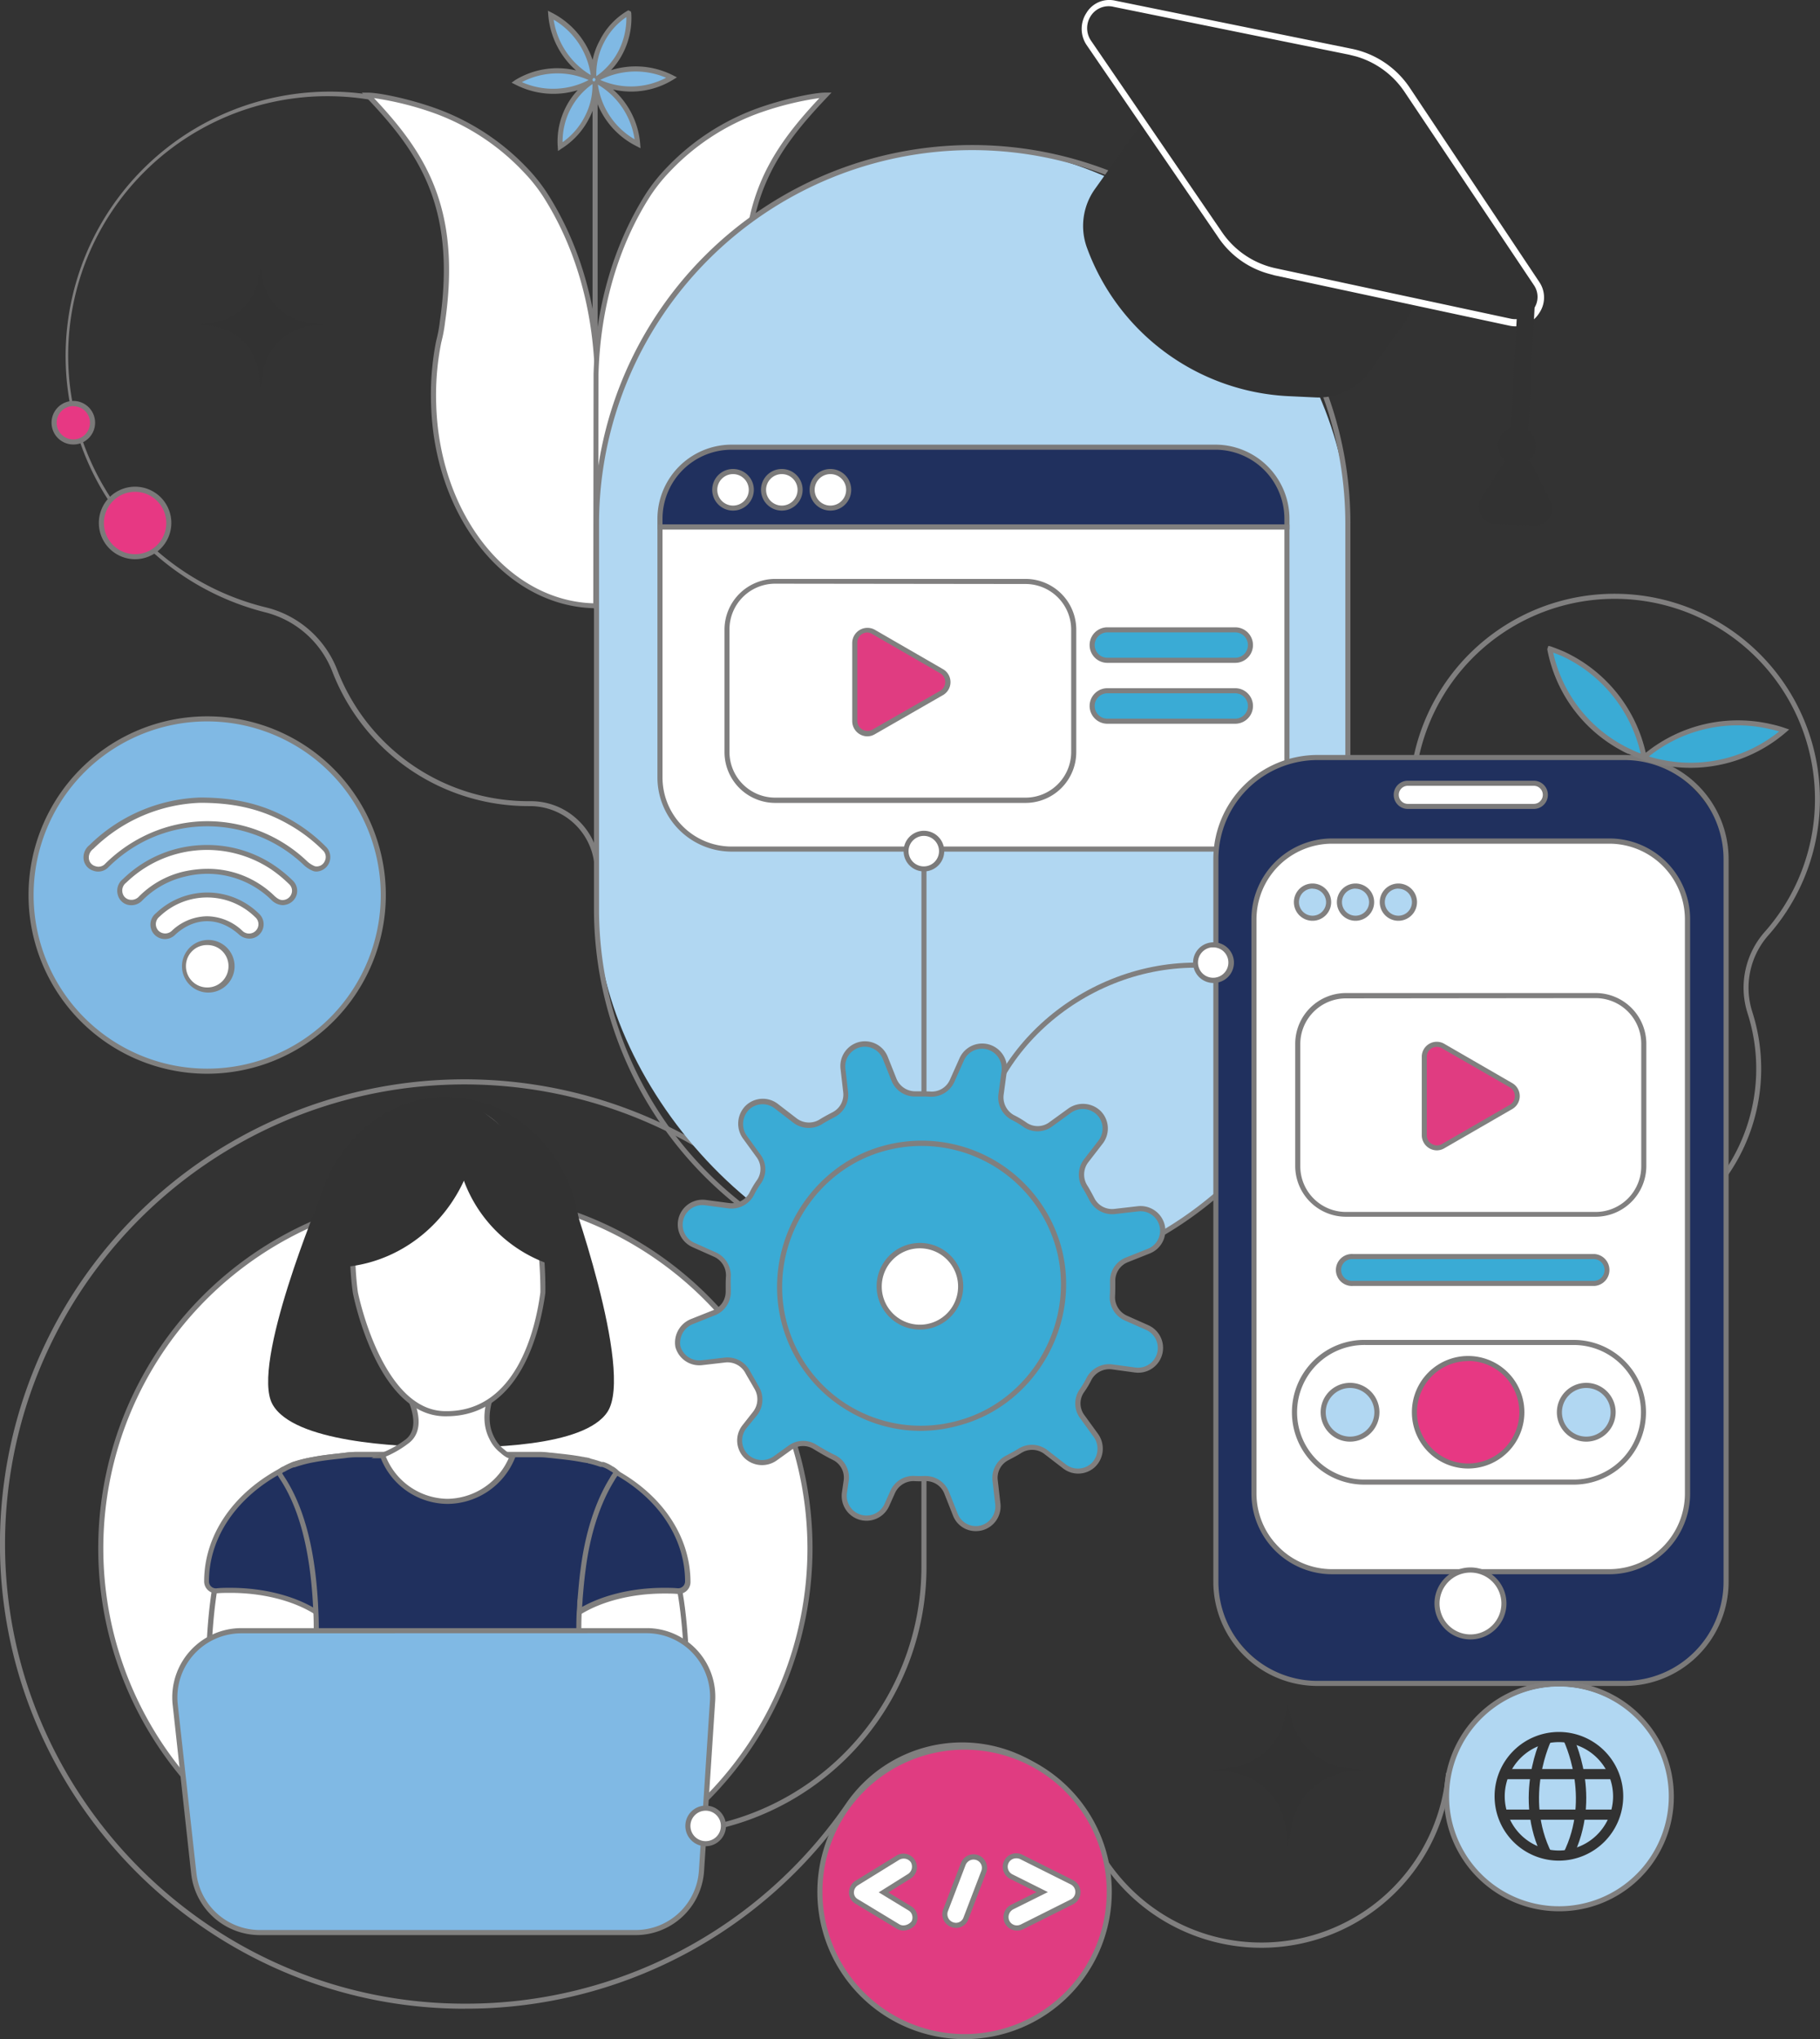 <?xml version="1.0" encoding="UTF-8"?> <svg xmlns="http://www.w3.org/2000/svg" id="Layer_1" data-name="Layer 1" viewBox="0 0 358.5 401.55"><rect x="0" y="0" width="358.5" height="401.55" fill="#333333" stroke="none"/><defs><style>.cls-1{fill:#807f7f;}.cls-2{fill:#fff;}.cls-3{fill:#b1d7f2;}.cls-4{fill:#20305e;}.cls-5{fill:#7b7a7a;}.cls-6{fill:#e03c81;}.cls-7{fill:#80807f;}.cls-8{fill:#3aabd5;}.cls-9{fill:#e73883;}.cls-10{fill:#323232;}.cls-11{fill:#80b9e4;}</style></defs><rect class="cls-1" x="116.72" y="15.7" width="1" height="63.16"></rect><path class="cls-1" d="M91.5,395.56C41.73,395.56.7,355.12,0,305.36a91.5,91.5,0,0,1,155-67.19l-.7.72A90.5,90.5,0,0,0,1,305.34c.68,49.22,41.27,89.22,90.49,89.22h.09A90.69,90.69,0,0,0,166.76,355a27.72,27.72,0,0,1,47,2.41c.36.65.67,1.25.94,1.85a26.14,26.14,0,0,1,1.33,3.54,36.51,36.51,0,0,0,68.8-13.68l1,.08a37.5,37.5,0,0,1-70.72,14,26.94,26.94,0,0,0-1.32-3.5c-.26-.57-.56-1.15-.91-1.77a26.72,26.72,0,0,0-45.34-2.33,91.69,91.69,0,0,1-76,39.95Z"></path><path class="cls-1" d="M310.17,247.24a36.71,36.71,0,0,1-7.88-.86l.21-1a35.76,35.76,0,0,0,41.73-45.85,16.59,16.59,0,0,1,3.36-16,39.45,39.45,0,1,0-68.1-34.45l-1-.21a40.45,40.45,0,1,1,69.83,35.32,15.6,15.6,0,0,0-3.16,15.05,36.77,36.77,0,0,1-35,48Z"></path><path class="cls-1" d="M118.14,171.45h-1a12.75,12.75,0,0,0-12.72-12.71h-.16A41.41,41.41,0,0,1,65.48,132.3a19.21,19.21,0,0,0-13.23-11.72,52.06,52.06,0,1,1,26-100.82l-.26,1a51.06,51.06,0,1,0-25.47,98.88,20.19,20.19,0,0,1,13.93,12.33,40.42,40.42,0,0,0,37.85,25.8h.14a13.42,13.42,0,0,1,9.7,4A13.61,13.61,0,0,1,118.14,171.45Z"></path><rect class="cls-1" x="156" y="141.06" width="1" height="14.75"></rect><path class="cls-1" d="M209.15,359.21a35.54,35.54,0,0,1-1.56-3.43c-.25-.63-.48-1.28-.7-1.93l.91-.4c.36.65.67,1.25.94,1.85a26.14,26.14,0,0,1,1.33,3.54Z"></path><rect class="cls-1" x="270.94" y="210.14" width="18.99" height="1" transform="translate(-29.89 374.08) rotate(-64.69)"></rect><polygon class="cls-1" points="204.69 357.52 204.31 356.6 208.07 355.05 208.49 355.96 208.27 356.06 204.69 357.52"></polygon><path class="cls-2" d="M72.43,18.74c2.24,0,8.31,1.27,13.37,3.11a45.65,45.65,0,0,1,17.6,11.54,33,33,0,0,1,3.94,4.91c6.19,9.65,9.93,22,10.3,35.39v1.85l.06,43.74h0c-17.34,0-31.68-17.52-32.29-39.77a53.74,53.74,0,0,1,1-12.25,27.83,27.83,0,0,0,.74-3.91C90.6,39.8,82.21,29.06,72.43,18.74Z"></path><path class="cls-1" d="M118.2,119.78h-.5c-17.77,0-32.17-17.68-32.79-40.26a54.16,54.16,0,0,1,1-12.36,27.72,27.72,0,0,0,.73-3.87C90,40.21,82.05,29.61,72.07,19.08l-.8-.84h1.16c2.32,0,8.45,1.29,13.54,3.14A46.51,46.51,0,0,1,103.76,33a33.91,33.91,0,0,1,4,5c6.42,10,10,22.34,10.37,35.65v1.86ZM73.67,19.32c9.75,10.43,17.32,21.27,14,44.11a28.67,28.67,0,0,1-.75,4,52.82,52.82,0,0,0-1,12.1c.6,21.82,14.3,39,31.29,39.28l-.06-45.08c-.36-13.11-3.89-25.26-10.22-35.12A32.41,32.41,0,0,0,103,33.73,45.42,45.42,0,0,0,85.63,22.32,61.67,61.67,0,0,0,73.67,19.32Z"></path><path class="cls-2" d="M162.63,18.74c-2.23,0-8.31,1.27-13.36,3.11a45.69,45.69,0,0,0-17.61,11.54,34.33,34.33,0,0,0-3.94,4.91c-6.19,9.65-9.93,22-10.3,35.39v1.85l-.06,43.74h0c17.34,0,31.68-17.52,32.3-39.77a53.74,53.74,0,0,0-1-12.25,27.82,27.82,0,0,1-.73-3.91C144.46,39.8,152.86,29.06,162.63,18.74Z"></path><path class="cls-1" d="M117.36,119.78h-.5l.06-46.09c.37-13.32,4-25.64,10.38-35.66a34.45,34.45,0,0,1,4-5,46.58,46.58,0,0,1,17.79-11.66c5.1-1.85,11.23-3.14,13.54-3.14h1.16l-.79.84c-10,10.53-18,21.13-14.63,44.2a26,26,0,0,0,.73,3.84,54.71,54.71,0,0,1,1.06,12.4C149.53,102.1,135.13,119.78,117.36,119.78Zm44-100.46a61.32,61.32,0,0,0-12,3A45.42,45.42,0,0,0,132,33.73a33.2,33.2,0,0,0-3.89,4.84c-6.32,9.86-9.86,22-10.22,35.13v1.84l-.06,43.23c17-.33,30.7-17.46,31.3-39.27a52.71,52.71,0,0,0-1-12.14,28.72,28.72,0,0,1-.74-3.94C144.07,40.59,151.65,29.75,161.4,19.32Z"></path><rect class="cls-3" x="117.5" y="29.06" width="148" height="224" rx="74"></rect><path class="cls-1" d="M191.5,253.56a74.58,74.58,0,0,1-74.5-74.5v-76a74.5,74.5,0,0,1,149,0v76A74.58,74.58,0,0,1,191.5,253.56Zm0-224a73.59,73.59,0,0,0-73.5,73.5v76a73.5,73.5,0,0,0,147,0v-76A73.59,73.59,0,0,0,191.5,29.56Z"></path><path class="cls-4" d="M253.5,102.16v1.63H130v-1.63a14.1,14.1,0,0,1,14.1-14.1h95.3A14.1,14.1,0,0,1,253.5,102.16Z"></path><path class="cls-5" d="M254,104.29H129.5v-2.13a14.62,14.62,0,0,1,14.6-14.6h95.3a14.62,14.62,0,0,1,14.6,14.6Zm-123.5-1H253v-1.13a13.61,13.61,0,0,0-13.6-13.6H144.1a13.61,13.61,0,0,0-13.6,13.6Z"></path><path class="cls-2" d="M253.5,103.79V153.1a14.1,14.1,0,0,1-14.1,14.1H144.1A14.1,14.1,0,0,1,130,153.1V103.79Z"></path><path class="cls-1" d="M239.4,167.7H144.1a14.62,14.62,0,0,1-14.6-14.6V103.29H254V153.1A14.62,14.62,0,0,1,239.4,167.7ZM130.5,104.29V153.1a13.61,13.61,0,0,0,13.6,13.6h95.3A13.61,13.61,0,0,0,253,153.1V104.29Z"></path><circle class="cls-2" cx="144.39" cy="96.46" r="3.6"></circle><path class="cls-5" d="M144.39,100.55a4.1,4.1,0,1,1,4.1-4.09A4.1,4.1,0,0,1,144.39,100.55Zm0-7.19a3.1,3.1,0,1,0,3.1,3.1A3.1,3.1,0,0,0,144.39,93.36Z"></path><circle class="cls-2" cx="153.98" cy="96.46" r="3.6"></circle><path class="cls-5" d="M154,100.55a4.1,4.1,0,1,1,4.1-4.09A4.1,4.1,0,0,1,154,100.55Zm0-7.19a3.1,3.1,0,1,0,3.1,3.1A3.1,3.1,0,0,0,154,93.36Z"></path><circle class="cls-2" cx="163.57" cy="96.46" r="3.6"></circle><path class="cls-5" d="M163.57,100.55a4.1,4.1,0,1,1,4.1-4.09A4.09,4.09,0,0,1,163.57,100.55Zm0-7.19a3.1,3.1,0,1,0,3.1,3.1A3.09,3.09,0,0,0,163.57,93.36Z"></path><rect class="cls-2" x="143.19" y="114.44" width="68.34" height="43.17" rx="9.52"></rect><path class="cls-1" d="M202,158.11H152.71a10,10,0,0,1-10-10V124a10,10,0,0,1,10-10H202a10,10,0,0,1,10,10v24.13A10,10,0,0,1,202,158.11Zm-49.31-43.17a9,9,0,0,0-9,9v24.13a9,9,0,0,0,9,9H202a9,9,0,0,0,9-9V124a9,9,0,0,0-9-9Z"></path><path class="cls-6" d="M185.5,132.15a2.45,2.45,0,0,1,0,4.25l-6.72,3.88-6.73,3.89a2.46,2.46,0,0,1-3.68-2.13V126.51a2.46,2.46,0,0,1,3.68-2.13l6.73,3.89Z"></path><path class="cls-7" d="M170.82,145a3,3,0,0,1-2.95-3V126.51A3,3,0,0,1,172.3,124l13.45,7.77a2.95,2.95,0,0,1,0,5.11L172.3,144.6A2.91,2.91,0,0,1,170.82,145Zm0-20.45a2,2,0,0,0-1.95,2V142a2,2,0,0,0,2.93,1.7L185.25,136a2,2,0,0,0,0-3.39l-13.45-7.76A1.93,1.93,0,0,0,170.82,124.55Z"></path><rect class="cls-8" x="215.13" y="124.03" width="31.17" height="6" rx="3"></rect><path class="cls-1" d="M243.31,130.53H218.13a3.5,3.5,0,0,1,0-7h25.18a3.5,3.5,0,0,1,0,7Zm-25.18-6a2.5,2.5,0,0,0,0,5h25.18a2.5,2.5,0,0,0,0-5Z"></path><rect class="cls-8" x="215.13" y="136.02" width="31.17" height="6" rx="3"></rect><path class="cls-1" d="M243.31,142.52H218.13a3.5,3.5,0,0,1,0-7h25.18a3.5,3.5,0,0,1,0,7Zm-25.18-6a2.5,2.5,0,0,0,0,5h25.18a2.5,2.5,0,0,0,0-5Z"></path><rect class="cls-4" x="239.46" y="149.17" width="100.5" height="182.33" rx="20"></rect><path class="cls-5" d="M320,332h-60.5A20.53,20.53,0,0,1,239,311.5V169.17a20.52,20.52,0,0,1,20.5-20.5H320a20.52,20.52,0,0,1,20.5,20.5V311.5A20.53,20.53,0,0,1,320,332Zm-60.5-182.33a19.53,19.53,0,0,0-19.5,19.5V311.5a19.53,19.53,0,0,0,19.5,19.5H320a19.53,19.53,0,0,0,19.5-19.5V169.17a19.53,19.53,0,0,0-19.5-19.5Z"></path><rect class="cls-2" x="247" y="165.64" width="85.42" height="143.81" rx="15.39"></rect><path class="cls-5" d="M317,310H262.39a15.91,15.91,0,0,1-15.89-15.89V181a15.91,15.91,0,0,1,15.89-15.89H317A15.91,15.91,0,0,1,332.92,181v113A15.91,15.91,0,0,1,317,310ZM262.39,166.14A14.91,14.91,0,0,0,247.5,181v113A14.91,14.91,0,0,0,262.39,309H317a14.91,14.91,0,0,0,14.89-14.89V181A14.91,14.91,0,0,0,317,166.14Z"></path><circle class="cls-2" cx="289.66" cy="315.76" r="6.58"></circle><path class="cls-5" d="M289.66,322.84a7.09,7.09,0,1,1,7.08-7.08A7.1,7.1,0,0,1,289.66,322.84Zm0-13.17a6.09,6.09,0,1,0,6.08,6.09A6.09,6.09,0,0,0,289.66,309.67Z"></path><rect class="cls-2" x="275.03" y="154.24" width="29.37" height="4.56" rx="2.28"></rect><path class="cls-5" d="M302.12,159.3H277.31a2.78,2.78,0,0,1,0-5.56h24.81a2.78,2.78,0,0,1,0,5.56Zm-24.81-4.56a1.78,1.78,0,0,0,0,3.56h24.81a1.78,1.78,0,0,0,0-3.56Z"></path><rect class="cls-2" x="255.64" y="196.07" width="68.13" height="43.03" rx="9.49"></rect><path class="cls-1" d="M314.29,239.6H265.13a10,10,0,0,1-10-10V205.55a10,10,0,0,1,10-10h49.16a10,10,0,0,1,10,10v24.06A10,10,0,0,1,314.29,239.6Zm-49.16-43a9,9,0,0,0-9,9v24.06a9,9,0,0,0,9,9h49.16a9,9,0,0,0,9-9V205.55a9,9,0,0,0-9-9Z"></path><path class="cls-6" d="M297.64,213.72a2.45,2.45,0,0,1,0,4.24l-6.71,3.87-6.7,3.87a2.45,2.45,0,0,1-3.67-2.12V208.1a2.45,2.45,0,0,1,3.67-2.12l6.7,3.87Z"></path><path class="cls-7" d="M283,226.53a3,3,0,0,1-2.94-2.95V208.1a2.95,2.95,0,0,1,4.42-2.56l13.41,7.75a2.95,2.95,0,0,1,0,5.1l-13.41,7.74A2.91,2.91,0,0,1,283,226.53Zm0-20.38a1.94,1.94,0,0,0-1.95,1.95v15.48a1.92,1.92,0,0,0,1,1.69,1.94,1.94,0,0,0,2,0l13.41-7.74a2,2,0,0,0,0-3.38L284,206.41A1.91,1.91,0,0,0,283,206.15Z"></path><rect class="cls-8" x="263.82" y="247.44" width="52.87" height="5.29" rx="2.64"></rect><path class="cls-1" d="M314.05,253.23H266.47a3.15,3.15,0,1,1,0-6.29h47.58a3.15,3.15,0,0,1,0,6.29Zm-47.58-5.29a2.15,2.15,0,1,0,0,4.29h47.58a2.15,2.15,0,0,0,0-4.29Z"></path><rect class="cls-2" x="255.36" y="264.36" width="68.73" height="27.49" rx="13.75"></rect><path class="cls-1" d="M310.35,292.35H269.11a14.25,14.25,0,1,1,0-28.49h41.24a14.25,14.25,0,0,1,0,28.49Zm-41.24-27.49a13.25,13.25,0,1,0,0,26.49h41.24a13.25,13.25,0,0,0,0-26.49Z"></path><circle class="cls-3" cx="265.94" cy="278.1" r="5.29"></circle><path class="cls-1" d="M265.94,283.89a5.79,5.79,0,1,1,5.78-5.79A5.8,5.8,0,0,1,265.94,283.89Zm0-10.57a4.79,4.79,0,1,0,4.78,4.78A4.79,4.79,0,0,0,265.94,273.32Z"></path><circle class="cls-3" cx="312.46" cy="278.1" r="5.29"></circle><path class="cls-1" d="M312.46,283.89a5.79,5.79,0,1,1,5.79-5.79A5.8,5.8,0,0,1,312.46,283.89Zm0-10.57a4.79,4.79,0,1,0,4.79,4.78A4.79,4.79,0,0,0,312.46,273.32Z"></path><circle class="cls-9" cx="289.2" cy="278.1" r="10.57"></circle><path class="cls-5" d="M289.2,289.18a11.08,11.08,0,1,1,11.07-11.08A11.09,11.09,0,0,1,289.2,289.18Zm0-21.15a10.08,10.08,0,1,0,10.07,10.07A10.09,10.09,0,0,0,289.2,268Z"></path><circle class="cls-3" cx="258.54" cy="177.65" r="3.17"></circle><path class="cls-1" d="M258.54,181.32a3.67,3.67,0,1,1,3.67-3.67A3.67,3.67,0,0,1,258.54,181.32Zm0-6.34a2.67,2.67,0,1,0,2.67,2.67A2.68,2.68,0,0,0,258.54,175Z"></path><circle class="cls-3" cx="266.99" cy="177.65" r="3.17"></circle><path class="cls-1" d="M267,181.32a3.67,3.67,0,1,1,3.68-3.67A3.67,3.67,0,0,1,267,181.32Zm0-6.34a2.67,2.67,0,1,0,2.68,2.67A2.68,2.68,0,0,0,267,175Z"></path><circle class="cls-3" cx="275.45" cy="177.65" r="3.17"></circle><path class="cls-1" d="M275.45,181.32a3.67,3.67,0,1,1,3.67-3.67A3.67,3.67,0,0,1,275.45,181.32Zm0-6.34a2.67,2.67,0,1,0,2.67,2.67A2.68,2.68,0,0,0,275.45,175Z"></path><path class="cls-10" d="M259.07,78.26A12.52,12.52,0,0,0,269.91,73l7.1-10a10.27,10.27,0,0,0-2.89-14.21l-37-24.6a10.26,10.26,0,0,0-14.2,2.89l-7.24,10.14a12.51,12.51,0,0,0-1.56,11.6h0A44.56,44.56,0,0,0,253.55,78Z"></path><path class="cls-10" d="M302.58,55.86l-25.45-38a17.65,17.65,0,0,0-11.37-7.63L219.4.83a5,5,0,0,0-5.15,7.65L240,46.17a18.39,18.39,0,0,0,11,7.41l46.23,9.9A5,5,0,0,0,302.58,55.86Z"></path><path class="cls-2" d="M239.81,46.5,214,8.81A5.71,5.71,0,0,1,214,2.55,5.24,5.24,0,0,1,219.72.14l46.36,9.43a18.1,18.1,0,0,1,11.7,7.84L303.2,55.52a5.43,5.43,0,0,1-.07,6.22,5.51,5.51,0,0,1-5.87,2.38L251,54.21l-1.08-.3A17.63,17.63,0,0,1,239.81,46.5Zm25.93-35.73L219.38,1.35a4.17,4.17,0,0,0-4.55,1.84A4.37,4.37,0,0,0,214.9,8l25.79,37.69a17.17,17.17,0,0,0,10.6,7.14l46.22,9.91a4.28,4.28,0,0,0,4.55-1.84,4.1,4.1,0,0,0,.05-4.8l-25.44-38a17.27,17.27,0,0,0-9.6-7Z"></path><path class="cls-10" d="M298.8,95h0a1.73,1.73,0,0,0,1.76-1.63l1.77-33.76a1.73,1.73,0,0,0-1.63-1.76h0a1.74,1.74,0,0,0-1.77,1.63l-1.77,33.75A1.56,1.56,0,0,0,298.8,95Z"></path><circle class="cls-10" cx="298.81" cy="87.74" r="3.75"></circle><path class="cls-10" d="M301.94,91.7a3.42,3.42,0,0,0-5.9-.25l-2.1,3.28L291.83,98a3.43,3.43,0,0,0,2.69,5.24l3.8.16,3.79.15a3.4,3.4,0,0,0,3.24-4.87l-1.69-3.44Z"></path><circle class="cls-2" cx="89.71" cy="304.91" r="69.84"></circle><path class="cls-5" d="M89.71,375.25a70.35,70.35,0,1,1,70.34-70.34A70.41,70.41,0,0,1,89.71,375.25Zm0-139.69a69.35,69.35,0,1,0,69.34,69.35A69.42,69.42,0,0,0,89.71,235.56Z"></path><path class="cls-10" d="M63.1,235.79s-13.81,32.94-9.42,40.76c4.2,7.48,24.69,8.3,33.26,8.46,8.37.15,28.17,0,32.73-7,5.3-8.15-7.75-44.27-7.75-44.27"></path><path class="cls-2" d="M75.38,286.68c0-.08,0-.08-.09-.08h0A.08.08,0,0,0,75.38,286.68Z"></path><path class="cls-5" d="M75.88,287.18h-.5a.58.58,0,0,1-.59-.58v-.5h.5a.54.54,0,0,1,.59.58Zm-.51-.5h0Zm-.49,0h0Zm.5-.08h.41a.42.42,0,0,0-.41-.42Z"></path><path class="cls-5" d="M117.74,366.88l-9.09-50.05.1-.16c3.27-5.6,11.61-18.43,18.31-16.83,9.09,2.14,9.05,29.38,8.62,41v.26c1.81,6.5-1.7,10-5.1,13.4Zm-8-49.87,8.69,47.86,11.48-11.09c3.35-3.35,6.51-6.51,4.81-12.5l0-.07,0-.42c.68-18.27-1-38.37-7.85-40h0C120.69,299.35,112.29,312.63,109.7,317Z"></path><path class="cls-4" d="M107.06,306.38a1.77,1.77,0,0,1,.34.67l3.52,11.23.25.76c.17.08.25.08.42.17a12.36,12.36,0,0,1,2.34-1.76c4.11-2.6,10.15-4.28,16.85-4.28.93,0,1.76,0,2.69.08a1.84,1.84,0,0,0,2-1.84h0c0-9.22-6-17.35-15.09-22.05h0c-.59-.33-1.26-.58-1.85-.92a.28.28,0,0,1-.16-.08,24.74,24.74,0,0,0-3.77-.92c-2.6-.51-5.12-.67-6.29-.84a16.62,16.62,0,0,0-2.18-.17H99.35c-.08,0-.25.08-.34.08l7.13,4.11a1.89,1.89,0,0,1,.59,2.77A10.58,10.58,0,0,0,107.06,306.38Z"></path><path class="cls-1" d="M111.69,319.81l-.33-.16a.48.48,0,0,0-.14,0l-.28-.11-.18-.1-.32-.95-3.52-11.24a1.6,1.6,0,0,0-.21-.47l0,0a11,11,0,0,1-.34-13.6,1.42,1.42,0,0,0,.24-1.11,1.39,1.39,0,0,0-.68-.93l-8.74-5H99a1,1,0,0,1,.34-.08h6.79a18,18,0,0,1,2.24.17l1.4.16c1.3.14,3.09.33,4.92.69a24.93,24.93,0,0,1,3.85.94l.24.12c.28.16.59.3.89.44s.65.31,1,.48c9.6,5,15.34,13.38,15.34,22.48a2.35,2.35,0,0,1-2.55,2.34c-.91-.08-1.71-.08-2.65-.08-6.32,0-12.36,1.53-16.58,4.2a11.42,11.42,0,0,0-2.26,1.69Zm-4.25-13.76a2.17,2.17,0,0,1,.43.84l3.67,11.67a12.61,12.61,0,0,1,2.14-1.54c4.36-2.76,10.6-4.35,17.1-4.35.92,0,1.79,0,2.73.09a1.36,1.36,0,0,0,1-.36,1.33,1.33,0,0,0,.43-1c0-8.72-5.54-16.79-14.82-21.6-.3-.17-.6-.31-.9-.45s-.6-.28-.89-.44a.67.67,0,0,1-.24-.12,25,25,0,0,0-3.62-.87c-1.79-.35-3.55-.54-4.84-.67-.57-.06-1.06-.11-1.42-.17a18,18,0,0,0-2.11-.16h-5.4l5.65,3.26a2.38,2.38,0,0,1,1.16,1.58,2.42,2.42,0,0,1-.42,1.91A10.05,10.05,0,0,0,107.44,306.05Z"></path><path class="cls-5" d="M58.59,365.56,45.76,353.18c-3.4-3.4-6.91-6.91-5.1-13.41v-.26c-.43-11.61-.47-38.85,8.62-41,6.29-1.51,14.17,9.9,18.31,16.82l.1.17,0,.18Zm-8.17-66.18a3.93,3.93,0,0,0-.92.11h0c-6.82,1.61-8.52,21.71-7.84,40l0,.42,0,.07c-1.7,6,1.46,9.15,4.81,12.51l11.48,11.08,8.68-47.85C60.34,305.22,54.52,299.38,50.42,299.38Z"></path><path class="cls-4" d="M69.09,306.38a1.77,1.77,0,0,0-.34.67l-3.52,11.23L65,319c-.17.08-.25.08-.42.17a12.36,12.36,0,0,0-2.34-1.76c-4.11-2.6-10.15-4.28-16.85-4.28-.92,0-1.76,0-2.69.08a1.85,1.85,0,0,1-2-1.84h0c0-9.22,6-17.35,15.09-22.05h0c.59-.33,1.26-.58,1.85-.92a.28.28,0,0,0,.16-.08,24.59,24.59,0,0,1,3.78-.92c2.59-.51,5.11-.67,6.28-.84a16.62,16.62,0,0,1,2.18-.17H76.8c.08,0,.25.08.34.08L70,290.62a1.89,1.89,0,0,0-.59,2.77A10.47,10.47,0,0,1,69.09,306.38Z"></path><path class="cls-1" d="M64.46,319.81l-.25-.25A11.63,11.63,0,0,0,62,317.87c-4.23-2.67-10.27-4.2-16.59-4.2-.93,0-1.74,0-2.64.08a2.35,2.35,0,0,1-2.56-2.34c0-9.1,5.74-17.5,15.36-22.49.29-.16.62-.32.94-.47s.61-.28.89-.44l.24-.12a24.93,24.93,0,0,1,3.85-.94c1.83-.36,3.62-.55,4.92-.69l1.39-.16a18.31,18.31,0,0,1,2.25-.17H76.8a1.14,1.14,0,0,1,.33.07H79l-1.61.95-7.13,4.11a1.35,1.35,0,0,0-.68.92,1.39,1.39,0,0,0,.25,1.11,10.93,10.93,0,0,1-.36,13.61l0,0a1.56,1.56,0,0,0-.21.48l-3.84,12.18-.18.1-.28.11a.48.48,0,0,0-.14,0Zm-19.09-7.14c6.5,0,12.74,1.59,17.11,4.35a13.52,13.52,0,0,1,2.13,1.54l.15-.43,3.52-11.23a2,2,0,0,1,.44-.85A10,10,0,0,0,69,293.69a2.41,2.41,0,0,1-.43-1.92,2.38,2.38,0,0,1,1.16-1.58l5.63-3.25H70a18.38,18.38,0,0,0-2.12.16c-.35.06-.84.11-1.41.17-1.29.13-3.05.32-4.84.67a25,25,0,0,0-3.62.87.67.67,0,0,1-.24.12c-.28.16-.59.3-.88.44s-.61.28-.89.44c-9.3,4.82-14.84,12.89-14.84,21.61a1.36,1.36,0,0,0,1.48,1.35C43.58,312.67,44.45,312.67,45.37,312.67Z"></path><path class="cls-4" d="M115.36,338.32a42,42,0,0,0,5.28,13.41A14.17,14.17,0,0,1,117,360,13.66,13.66,0,0,1,107,364.55H69.17a13.92,13.92,0,0,1-13.66-12.82c5.11-8,6.79-17.94,6.79-29.76,0-1.51,0-3.1-.08-4.61-.42-9.89-2.1-19.19-6.37-26-.34-.51-.59-.93-.93-1.43a3.44,3.44,0,0,1,.84-.67h.09a10.39,10.39,0,0,1,1.92-.92h.09a25.47,25.47,0,0,1,3.85-1c2.6-.5,5.12-.67,6.29-.84a18.44,18.44,0,0,1,2.18-.16h36.13a20.16,20.16,0,0,1,2.18.16c1.17.17,3.68.34,6.28.84.34.09.67.09.92.17a1.14,1.14,0,0,1,.51.17c.75.17,1.51.42,2.26.67h.25a6.41,6.41,0,0,1,1.85.92h.08a6.85,6.85,0,0,1,.84.67,11.9,11.9,0,0,0-.92,1.43c-3,4.86-4.87,11.06-5.7,17.77-.25,1.84-.42,3.77-.59,5.78-.08.84-.08,1.68-.17,2.52-.08,1.5-.08,3-.08,4.61A67.54,67.54,0,0,0,115.36,338.32Z"></path><path class="cls-1" d="M107,365.05H69.17A14.41,14.41,0,0,1,55,351.77v-.17l.09-.14C59.67,344.33,61.8,335,61.8,322c0-1.52,0-3.09-.08-4.58-.48-11.36-2.54-19.78-6.3-25.75l-.46-.71-.45-.7-.23-.34.29-.29a3.88,3.88,0,0,1,1-.77l.17-.05a10.64,10.64,0,0,1,1.91-.9l.15,0a25.64,25.64,0,0,1,3.85-1c1.83-.35,3.61-.54,4.92-.68l1.39-.16a18.16,18.16,0,0,1,2.25-.17h36.13a16.87,16.87,0,0,1,2,.15l.19,0,1.41.16c1.3.14,3.09.33,4.92.68.16,0,.3.06.43.08a3.2,3.2,0,0,1,.48.08,1.78,1.78,0,0,1,.59.19,21.79,21.79,0,0,1,2.17.65l.35,0a7.37,7.37,0,0,1,1.85.9l.2.09.19.14a4.9,4.9,0,0,1,.7.58l.29.29-.23.34-.29.43a8.2,8.2,0,0,0-.6.94c-2.83,4.57-4.78,10.65-5.65,17.61-.25,1.82-.41,3.69-.58,5.76,0,.42-.06.83-.08,1.24s0,.86-.09,1.29c-.08,1.47-.08,3-.08,4.56a67.57,67.57,0,0,0,1.33,16.15h0a41.33,41.33,0,0,0,5.21,13.25l.09.14v.17a14.61,14.61,0,0,1-3.73,8.59A14.17,14.17,0,0,1,107,365.05ZM56,351.86a13.41,13.41,0,0,0,13.15,12.19H107a13.18,13.18,0,0,0,9.69-4.36,13.6,13.6,0,0,0,3.46-7.84,42.53,42.53,0,0,1-5.26-13.43h0A68.45,68.45,0,0,1,113.52,322c0-1.59,0-3.1.08-4.62.05-.44.07-.85.09-1.26s0-.85.08-1.28c.18-2.08.34-4,.59-5.8.89-7.1,2.88-13.32,5.77-18a7.24,7.24,0,0,1,.65-1l0,0-.27-.21-.3-.16a5.71,5.71,0,0,0-1.62-.81l-.32,0a21.48,21.48,0,0,0-2.21-.65l-.12,0a.9.9,0,0,0-.28-.12l-.15,0a2,2,0,0,0-.37-.07l-.52-.09c-1.76-.34-3.52-.53-4.81-.67l-1.42-.16-.18,0a16,16,0,0,0-1.93-.14H70.18a18.21,18.21,0,0,0-2.12.16c-.35.05-.84.1-1.41.16-1.29.14-3.05.33-4.84.67a24.81,24.81,0,0,0-3.78,1l-.17,0a9.61,9.61,0,0,0-1.77.85l-.2.07a2.43,2.43,0,0,0-.32.24l.23.37c.15.23.29.46.46.71,3.86,6.12,6,14.7,6.46,26.24.08,1.52.08,3.1.08,4.63C62.8,335.07,60.65,344.57,56,351.86Z"></path><path class="cls-11" d="M47.55,321.13h79.8a13,13,0,0,1,13,13.92l-2.18,33.36a13,13,0,0,1-13,12.15h-74a13.12,13.12,0,0,1-13-11.65l-3.69-33.36A13.13,13.13,0,0,1,47.55,321.13Z"></path><path class="cls-7" d="M125.17,381.06h-74A13.6,13.6,0,0,1,37.66,369L34,335.61a13.63,13.63,0,0,1,13.58-15h79.8a13.52,13.52,0,0,1,13.49,14.45l-2.18,33.36A13.5,13.5,0,0,1,125.17,381.06ZM47.55,321.63A12.62,12.62,0,0,0,35,335.5l3.69,33.36a12.58,12.58,0,0,0,12.49,11.2h74a12.5,12.5,0,0,0,12.49-11.68L139.84,335a12.52,12.52,0,0,0-12.49-13.39Z"></path><path class="cls-2" d="M100.86,286.85a13.58,13.58,0,0,1-25.48-.17.08.08,0,0,0-.09-.08l.51-.25c.58-.25.75-.34,1.25-.59a19.41,19.41,0,0,0,3.27-2.1c3.44-2.85.25-8.71,0-9.3H96.83c-.33.92-1.92,5,0,8.8a7.24,7.24,0,0,0,2.1,2.6,5.8,5.8,0,0,0,1.17.84Z"></path><path class="cls-5" d="M88.12,296.15a14.26,14.26,0,0,1-13.11-9H73.17l2.4-1.2c.6-.26.76-.34,1.24-.58a19.22,19.22,0,0,0,3.2-2c1.88-1.57,1.87-4.5,0-8.5l-.11-.22-.3-.7h18l-.25.67c-1.2,3.3-1.2,6.1,0,8.4a6.75,6.75,0,0,0,2,2.44,5.27,5.27,0,0,0,1.07.77l1.22.41-.21.49A14.44,14.44,0,0,1,88.12,296.15ZM76,286.82a13.28,13.28,0,0,0,12.15,8.33,13.42,13.42,0,0,0,12.06-8l-.33-.12a6,6,0,0,1-1.27-.92,7.41,7.41,0,0,1-2.2-2.74c-1.23-2.4-1.31-5.27-.25-8.51h-15c2.37,5.28,1.07,7.91-.47,9.19a20.36,20.36,0,0,1-3.35,2.15c-.53.27-.7.35-1.3.61Z"></path><path class="cls-10" d="M114.4,245.07a29.44,29.44,0,0,1-1.11,8.15c-3.24,12-13.33,20.72-25.17,20.72C74.8,273.94,63.79,263,62,248.87a26.79,26.79,0,0,1-.28-3.89c0-16,11.75-29,26.28-29,.92,0,1.85.09,2.77.18a4.07,4.07,0,0,1,1,.19C104.68,218.43,114.4,230.55,114.4,245.07Z"></path><path class="cls-2" d="M70,254.58s4.61,23.47,17.44,23.8,17.93-12.49,19.44-23.8c0,0,.93-39.48-20.62-36.55S70,254.58,70,254.58Z"></path><path class="cls-5" d="M87.94,278.89h-.51c-13.07-.34-17.72-23.23-17.91-24.21h0c-.13-.8-3-19.64,5-30.31a16.86,16.86,0,0,1,11.72-6.81,13.66,13.66,0,0,1,11.44,3.32c10.2,9.12,9.77,32.73,9.74,33.73C106.41,262,102.56,278.89,87.94,278.89ZM70.5,254.49c.12.58,4.78,23.08,17,23.39,14.24.37,18-16.22,18.94-23.37,0-.18.44-24.1-9.42-32.9a12.67,12.67,0,0,0-10.64-3.08,16,16,0,0,0-11,6.41C67.66,235.19,70.43,254,70.5,254.49Z"></path><path class="cls-10" d="M94.32,219a33.06,33.06,0,0,1-1.59,10.06c-3.86,11.9-14.5,20.37-26.91,20.53a29.65,29.65,0,0,1-.25-3.94c0-16.17,11.23-29.34,25.06-29.34a20.78,20.78,0,0,1,3.63.64A15.14,15.14,0,0,1,94.32,219Z"></path><path class="cls-10" d="M111.92,242.34a26.63,26.63,0,0,1-1,7.38A27.43,27.43,0,0,1,90.05,227.5a24.88,24.88,0,0,1-.34-4.44,31.57,31.57,0,0,1,.84-6.87C90.72,215.43,111.92,229.18,111.92,242.34Z"></path><path class="cls-1" d="M139.58,360.56l-.19-1a52,52,0,0,0,42.11-51.06V167.06h1V308.52A53,53,0,0,1,139.58,360.56Z"></path><circle class="cls-2" cx="139" cy="359.56" r="3.5"></circle><path class="cls-5" d="M139,363.56a4,4,0,1,1,4-4A4,4,0,0,1,139,363.56Zm0-7a3,3,0,1,0,3,3A3,3,0,0,0,139,356.56Z"></path><circle class="cls-2" cx="182.04" cy="167.6" r="3.5"></circle><path class="cls-5" d="M182,171.6a4,4,0,1,1,3.54-5.85h0A4,4,0,0,1,182,171.6Zm0-7a3,3,0,0,0-1.38.33,3,3,0,1,0,4,1.28h0A3,3,0,0,0,182,164.6Z"></path><circle class="cls-11" cx="40.81" cy="176.25" r="34.69"></circle><path class="cls-7" d="M40.81,211.44A35.19,35.19,0,1,1,76,176.25,35.23,35.23,0,0,1,40.81,211.44Zm0-69.38A34.19,34.19,0,1,0,75,176.25,34.23,34.23,0,0,0,40.81,142.06Z"></path><path class="cls-2" d="M39.44,157.55A32,32,0,0,0,18,166.77,2.6,2.6,0,0,0,17,169a2.24,2.24,0,0,0,1.58,2,2.29,2.29,0,0,0,2.46-.6,28.61,28.61,0,0,1,7.13-5.16A28.1,28.1,0,0,1,60,169.81,5.42,5.42,0,0,0,61.82,171a2.17,2.17,0,0,0,2.53-1.15,2.28,2.28,0,0,0-.46-2.82A30.93,30.93,0,0,0,57.23,162C52.13,159,46.64,157.55,39.44,157.55Z"></path><path class="cls-7" d="M62.39,171.63a2.24,2.24,0,0,1-.73-.12,6,6,0,0,1-2-1.34,27.55,27.55,0,0,0-31.28-4.49,28.08,28.08,0,0,0-7,5.07,2.79,2.79,0,0,1-3,.71,2.71,2.71,0,0,1-1.92-2.37,3.08,3.08,0,0,1,1.17-2.68,32.65,32.65,0,0,1,21.78-9.36h0c7.11,0,12.67,1.38,18,4.46a32.13,32.13,0,0,1,6.76,5.2,2.85,2.85,0,0,1-1.85,4.92Zm-21.61-9.92a28.53,28.53,0,0,1,19.55,7.73A5.13,5.13,0,0,0,62,170.57a1.7,1.7,0,0,0,1.93-.92,1.79,1.79,0,0,0-.37-2.23,31.06,31.06,0,0,0-6.56-5c-5.21-3-10.61-4.33-17.53-4.33a31.62,31.62,0,0,0-21.1,9.08,2.09,2.09,0,0,0-.87,1.83,1.72,1.72,0,0,0,1.24,1.55,1.8,1.8,0,0,0,2-.48,29.16,29.16,0,0,1,7.25-5.24A28.34,28.34,0,0,1,40.78,161.71Z"></path><path class="cls-2" d="M40.49,166.89a23.19,23.19,0,0,0-16,6.57,2.47,2.47,0,0,0-.84,2.62,2.24,2.24,0,0,0,1.84,1.61,2.44,2.44,0,0,0,2.24-.82,17.81,17.81,0,0,1,8.65-4.76,18.38,18.38,0,0,1,17.33,4.69,2.58,2.58,0,0,0,2.38.89,2.31,2.31,0,0,0,1.16-4,26.57,26.57,0,0,0-3.74-3A23.14,23.14,0,0,0,40.49,166.89Z"></path><path class="cls-7" d="M55.65,178.24a3.34,3.34,0,0,1-2.24-1.07,18,18,0,0,0-16.88-4.57,17.34,17.34,0,0,0-8.41,4.63,3,3,0,0,1-2.68,1,2.71,2.71,0,0,1-2.23-2,2.92,2.92,0,0,1,1-3.12,23.57,23.57,0,0,1,16.29-6.71h0a23.6,23.6,0,0,1,13.34,3.89,26.43,26.43,0,0,1,3.81,3.09,2.81,2.81,0,0,1,.79,2.79,2.86,2.86,0,0,1-2.19,2A2.44,2.44,0,0,1,55.65,178.24ZM41,171.09a18.8,18.8,0,0,1,13.08,5.35c.75.69,1.29.9,1.93.76a1.86,1.86,0,0,0,1.44-1.31,1.75,1.75,0,0,0-.52-1.8,25.73,25.73,0,0,0-3.67-3,22.83,22.83,0,0,0-28.39,2.72,1.93,1.93,0,0,0-.71,2.1,1.73,1.73,0,0,0,1.46,1.27,2,2,0,0,0,1.8-.69,18.29,18.29,0,0,1,8.88-4.89A22.14,22.14,0,0,1,41,171.09Z"></path><path class="cls-2" d="M40.81,176.24a14.09,14.09,0,0,0-9.75,3.93,2.35,2.35,0,1,0,3.18,3.45c4-3.62,9.11-3.61,13.15,0a2.36,2.36,0,0,0,3.36,0,2.32,2.32,0,0,0-.12-3.36A14,14,0,0,0,40.81,176.24Z"></path><path class="cls-7" d="M49.12,184.83a3.07,3.07,0,0,1-2.06-.82c-3.87-3.47-8.65-3.48-12.49,0a2.85,2.85,0,1,1-3.85-4.18,14.61,14.61,0,0,1,10.08-4.07h0A14.46,14.46,0,0,1,51,179.91a2.83,2.83,0,0,1,.14,4.06A2.73,2.73,0,0,1,49.12,184.83Zm-8.33-4.4a10.3,10.3,0,0,1,6.93,2.84,1.86,1.86,0,0,0,2.67,0,1.82,1.82,0,0,0-.11-2.65,13.51,13.51,0,0,0-18.87-.1,1.87,1.87,0,0,0-.23,2.72,1.89,1.89,0,0,0,2.72,0A10.28,10.28,0,0,1,40.79,180.43Z"></path><path class="cls-2" d="M36.13,190.28a4.68,4.68,0,1,0,4.65-4.68A4.66,4.66,0,0,0,36.13,190.28Z"></path><path class="cls-7" d="M40.8,195.45h0a5.18,5.18,0,0,1,0-10.35h0a5.18,5.18,0,1,1,0,10.35Zm-4.17-5.17a4.18,4.18,0,0,0,4.16,4.17h0a4.15,4.15,0,0,0,3-1.22,4.23,4.23,0,0,0,1.22-3,4.14,4.14,0,0,0-4.19-4.13h0A4.12,4.12,0,0,0,36.63,190.28Z"></path><circle class="cls-6" cx="189.99" cy="372.55" r="28.5"></circle><path class="cls-7" d="M190,401.55a29,29,0,1,1,29-29A29,29,0,0,1,190,401.55Zm0-57a28,28,0,1,0,28,28A28,28,0,0,0,190,344.55Z"></path><path class="cls-2" d="M178,379.66a2.17,2.17,0,0,1-1.12-.3l-8.11-4.91a2,2,0,0,1-1-1.79,2.22,2.22,0,0,1,1-1.86l8.11-5a2.16,2.16,0,1,1,2.31,3.65l-5.13,3.2,5.13,3.13a2.1,2.1,0,0,1,.75,2.9A2.57,2.57,0,0,1,178,379.66Z"></path><path class="cls-1" d="M178,380.16a2.56,2.56,0,0,1-1.37-.37l-8.12-4.91a2.51,2.51,0,0,1-1.28-2.22,2.74,2.74,0,0,1,1.26-2.28l8.13-5a2.66,2.66,0,0,1,2.86,4.48L175,372.66l4.44,2.7a2.56,2.56,0,0,1,1.21,1.6,2.61,2.61,0,0,1-.3,2A3.12,3.12,0,0,1,178,380.16ZM178,366a1.78,1.78,0,0,0-.9.25l-8.1,5a1.7,1.7,0,0,0-.8,1.43A1.5,1.5,0,0,0,169,374l8.13,4.92a1.56,1.56,0,0,0,.86.23,2.14,2.14,0,0,0,1.56-.8,1.6,1.6,0,0,0,.13-1.16,1.55,1.55,0,0,0-.75-1l-5.84-3.55L178.9,369a1.74,1.74,0,0,0,.5-2.31A1.7,1.7,0,0,0,178,366Z"></path><path class="cls-2" d="M200.3,379.66a2.14,2.14,0,0,1-1.93-1.19,2.23,2.23,0,0,1,1-2.91l5.95-3-6.1-3.06a2.16,2.16,0,1,1,1.93-3.87l10,5a2.17,2.17,0,0,1,0,3.87l-9.83,4.91A2.3,2.3,0,0,1,200.3,379.66Z"></path><path class="cls-1" d="M200.3,380.16a2.64,2.64,0,0,1-2.38-1.47,2.73,2.73,0,0,1,1.17-3.56l5.08-2.54L199,370a2.66,2.66,0,0,1,2.37-4.77l10,5a2.67,2.67,0,0,1,0,4.77l-9.83,4.91A2.78,2.78,0,0,1,200.3,380.16Zm-.14-14.22a1.67,1.67,0,0,0-1.49.91,1.69,1.69,0,0,0,.74,2.24l7,3.5L199.56,376a1.72,1.72,0,0,0-.74,2.23,1.64,1.64,0,0,0,1.48.92,1.87,1.87,0,0,0,.75-.17l9.82-4.92a1.66,1.66,0,0,0,0-3l-10-5A1.81,1.81,0,0,0,200.16,365.94Z"></path><path class="cls-2" d="M188.24,379.14a2.78,2.78,0,0,1-.74-.15,2.19,2.19,0,0,1-1.27-2.76l3.5-9.15a2.14,2.14,0,1,1,4,1.49l-3.5,9.15A2.06,2.06,0,0,1,188.24,379.14Z"></path><path class="cls-1" d="M188.24,379.64a3,3,0,0,1-.9-.18,2.69,2.69,0,0,1-1.58-3.38l3.51-9.18a2.64,2.64,0,0,1,5,1.82l-3.51,9.18A2.56,2.56,0,0,1,188.24,379.64Zm3.53-13.45a1.69,1.69,0,0,0-1.57,1.07l-3.5,9.15a1.69,1.69,0,0,0,1,2.11,2,2,0,0,0,.56.12,1.58,1.58,0,0,0,1.54-1.08l3.51-9.17a1.63,1.63,0,0,0-1.52-2.2Z"></path><path class="cls-10" d="M253.67,363.59l-.37-3.16a12.73,12.73,0,0,0-11.54-11.54l-2.79-.37,3-.37a12.67,12.67,0,0,0,11.35-11l.37-2.05.37,2.05a12.86,12.86,0,0,0,11.54,11l3,.37-3,.37a13.07,13.07,0,0,0-11.35,11.54Z"></path><path class="cls-11" d="M125.6,28.34A15.48,15.48,0,0,1,117.19,16a13.92,13.92,0,0,1-1.58,7.16,14.68,14.68,0,0,1-5.26,5.7,14.35,14.35,0,0,1,6.44-13,15.65,15.65,0,0,1-15,.34l-.06,0h0a15.66,15.66,0,0,1,15.06-.62A15.68,15.68,0,0,1,108.51,3h0A15.68,15.68,0,0,1,117,15.36a14,14,0,0,1,1.58-7.16,13.65,13.65,0,0,1,5.23-5.64l.06,0a14.48,14.48,0,0,1-1.56,7.55,14.25,14.25,0,0,1-4.91,5.49,15.78,15.78,0,0,1,14.94-.38,15.44,15.44,0,0,1-15,.56A15.47,15.47,0,0,1,125.6,28.34Z"></path><path class="cls-7" d="M109.92,29.74l-.06-.84a14.79,14.79,0,0,1,1.57-7.75,14.17,14.17,0,0,1,2.37-3.39,16.34,16.34,0,0,1-12.23-1.08l-.8-.4.7-.5a15.88,15.88,0,0,1,12-1.91A16.3,16.3,0,0,1,108,3l-.07-.89.8.41a16.23,16.23,0,0,1,8,9.29A13.81,13.81,0,0,1,118.12,8a14.13,14.13,0,0,1,5.41-5.84l.24-.13.5.24.08.32a15.15,15.15,0,0,1-1.61,7.82,14.16,14.16,0,0,1-2.39,3.41,16.24,16.24,0,0,1,12.19,1l.8.41-.76.47a15.74,15.74,0,0,1-11.83,1.92A16,16,0,0,1,126.1,28.3l.07.89-.8-.41a16,16,0,0,1-8-9.2,13.72,13.72,0,0,1-1.37,3.82,15.12,15.12,0,0,1-5.43,5.89Zm6.78-13.19A13.82,13.82,0,0,0,110.82,28a13.9,13.9,0,0,0,4.34-5A13.13,13.13,0,0,0,116.7,16.55Zm1.07.11A14.83,14.83,0,0,0,125,27.43,15.1,15.1,0,0,0,117.77,16.66Zm-15-.5a15.11,15.11,0,0,0,13.18-.4A15.11,15.11,0,0,0,102.82,16.16Zm15.44-.43a14.87,14.87,0,0,0,13-.42A15.39,15.39,0,0,0,118.26,15.73Zm-1.54,0,.17.28.3,0,.18-.35-.18-.29-.29,0Zm6.66-12.33a13.21,13.21,0,0,0-4.37,5A13.24,13.24,0,0,0,117.47,15a13.71,13.71,0,0,0,4.38-5A14.19,14.19,0,0,0,123.38,3.41Zm-14.27.5a15.34,15.34,0,0,0,7.3,10.88A15.09,15.09,0,0,0,109.11,3.91Z"></path><circle class="cls-9" cx="26.61" cy="102.98" r="6.64"></circle><path class="cls-5" d="M26.61,110.12A7.14,7.14,0,1,1,33.75,103,7.15,7.15,0,0,1,26.61,110.12Zm0-13.27A6.14,6.14,0,1,0,32.75,103,6.15,6.15,0,0,0,26.61,96.85Z"></path><circle class="cls-9" cx="14.48" cy="83.25" r="3.78"></circle><path class="cls-5" d="M14.48,87.53a4.29,4.29,0,1,1,3-1.26A4.25,4.25,0,0,1,14.48,87.53Zm0-7.56a3.28,3.28,0,1,0,2.32,1A3.27,3.27,0,0,0,14.48,80Z"></path><path class="cls-3" d="M329.21,353.73a22.14,22.14,0,0,1-44,3.53,21.65,21.65,0,0,1-.28-3.53,22.14,22.14,0,0,1,44.27,0Z"></path><path class="cls-1" d="M307.07,376.37a22.64,22.64,0,1,1,22.64-22.64A22.54,22.54,0,0,1,307.07,376.37Zm0-44.27a21.65,21.65,0,0,0-21.63,21.63,22.09,22.09,0,0,0,.27,3.45,21.64,21.64,0,1,0,21.36-25.08Z"></path><path class="cls-8" d="M351.4,143.84a28.32,28.32,0,0,1-23.1,6.47l-1.11-.21a18.23,18.23,0,0,1-2.89-.78l-.6-.21-.56-.19A16.29,16.29,0,0,1,321,148a15.87,15.87,0,0,1-1.49-.74,28.25,28.25,0,0,1-14.26-19.49v0l.05,0c.86.3,1.7.64,2.48,1a28.32,28.32,0,0,1,15.85,19.65c.05.18.08.42.13.6l0,.07h0l.05,0a1.17,1.17,0,0,1,.39-.32h0a28.34,28.34,0,0,1,24.61-5.61A21.57,21.57,0,0,1,351.4,143.84Z"></path><path class="cls-1" d="M333,151.2a29.15,29.15,0,0,1-4.74-.39l-1.12-.22a19.35,19.35,0,0,1-2.95-.79l-1.16-.41a17,17,0,0,1-2.22-.94l-.11,0a15.51,15.51,0,0,1-1.41-.71,28.57,28.57,0,0,1-14.5-19.82l0-.14.21-.6.49.12c.89.31,1.72.65,2.56,1a29,29,0,0,1,16.13,19.94A29,29,0,0,1,349,142.63a22,22,0,0,1,2.61.74l.82.28-.66.57A28.79,28.79,0,0,1,333,151.2Zm-8.2-2.25a17.9,17.9,0,0,0,2.52.66l1.12.21a27.76,27.76,0,0,0,22-5.78c-.56-.17-1.11-.32-1.66-.43A27.91,27.91,0,0,0,324.75,149Zm-18.86-20.46a27.56,27.56,0,0,0,13.84,18.33c.42.25.89.46,1.34.67l.12.06a17.53,17.53,0,0,0,1.93.83,28,28,0,0,0-15.55-19.21C307,128.93,306.45,128.7,305.89,128.49Z"></path><path class="cls-10" d="M307.07,366.4a12.67,12.67,0,1,1,12.67-12.67A12.69,12.69,0,0,1,307.07,366.4Zm0-23.34a10.67,10.67,0,1,0,10.67,10.67A10.69,10.69,0,0,0,307.07,343.06Z"></path><rect class="cls-10" x="296.25" y="348.36" width="21.72" height="2"></rect><rect class="cls-10" x="295.97" y="356.34" width="21.99" height="2"></rect><path class="cls-10" d="M303.89,365.86c-6.1-12.06-.25-23.76,0-24.26l1.78.92c-.06.11-5.64,11.31,0,22.43Z"></path><path class="cls-10" d="M309.69,365.86,307.9,365c5.64-11.12.06-22.32,0-22.43l1.78-.92C309.94,342.1,315.79,353.8,309.69,365.86Z"></path><path class="cls-10" d="M51.29,76.36,51,73.74a10.55,10.55,0,0,0-9.57-9.56l-2.31-.31,2.47-.31A10.49,10.49,0,0,0,51,54.46l.3-1.69.31,1.69a10.65,10.65,0,0,0,9.57,9.1l2.46.31-2.46.31a10.81,10.81,0,0,0-9.41,9.56Z"></path><circle class="cls-2" cx="239" cy="189.56" r="3.5"></circle><path class="cls-5" d="M239,193.57a4,4,0,0,1-2.42-.83,4,4,0,0,1-.75-5.6,4,4,0,0,1,2.65-1.54,4,4,0,0,1,3,.78,4,4,0,0,1-1.9,7.15A4.9,4.9,0,0,1,239,193.57Zm0-7a2.83,2.83,0,0,0-.41,0,3,3,0,0,0-2,1.16,3,3,0,0,0,.56,4.2,3,3,0,0,0,4.2-.57,3,3,0,0,0-.56-4.2h0A3,3,0,0,0,239,186.56Z"></path><path class="cls-1" d="M193,229.56h-1c0-21.3,20.33-40,43.5-40v1C212.86,190.56,193,208.79,193,229.56Z"></path><circle class="cls-8" cx="182.18" cy="253.92" r="30.1"></circle><path class="cls-1" d="M182.18,284.52a30.6,30.6,0,1,1,29.67-38.09h0a30.61,30.61,0,0,1-29.67,38.09Zm0-60.2a29.6,29.6,0,1,0,28.71,22.36A29.52,29.52,0,0,0,182.17,224.32Z"></path><circle class="cls-2" cx="181.2" cy="253.31" r="8.02"></circle><path class="cls-1" d="M181.2,261.82a8.52,8.52,0,0,1-8.26-6.43h0a8.53,8.53,0,1,1,10.35,6.17A8.37,8.37,0,0,1,181.2,261.82Zm0-16a7.77,7.77,0,0,0-1.84.22,7.54,7.54,0,0,0-5.45,9.13h0a7.52,7.52,0,1,0,7.29-9.35Z"></path><path class="cls-8" d="M133.47,265.1a4.38,4.38,0,0,0,4.69,3.26l4.7-.55a4.52,4.52,0,0,1,4.41,2.44c.59,1.06,1.14,2,1.71,2.95a4.48,4.48,0,0,1-.25,5.07L146.59,281a4.37,4.37,0,0,0,.31,5.73h0a4.53,4.53,0,0,0,5.77.48l2.93-2.11a4.36,4.36,0,0,1,5-.13c1.23.74,2.37,1.42,3.66,2.06a4.38,4.38,0,0,1,2.44,4.54l-.36,2.43a4.39,4.39,0,0,0,8.35,2.41l1.19-2.64a4.47,4.47,0,0,1,4.18-2.58,19,19,0,0,0,2.26,0,4.43,4.43,0,0,1,4.16,2.74l1.75,4.39a4.31,4.31,0,0,0,5.09,2.59,4.37,4.37,0,0,0,3.25-4.69l-.54-4.7a4.39,4.39,0,0,1,2.36-4.38c.85-.46,1.78-.94,2.61-1.47a4.47,4.47,0,0,1,5,.28l3.71,2.85a4.36,4.36,0,0,0,5.72-.32,4.51,4.51,0,0,0,.48-5.76l-2.72-3.75a4.37,4.37,0,0,1-.12-5,18.55,18.55,0,0,0,1.53-2.57,4.47,4.47,0,0,1,4.43-2.24l4.59.61a4.38,4.38,0,0,0,2.41-8.34l-4.27-1.91a4.48,4.48,0,0,1-2.61-4.26c.08-1,.05-2,.05-3a4.43,4.43,0,0,1,2.74-4.16l4.4-1.76a4.3,4.3,0,0,0,2.58-5.08,4.36,4.36,0,0,0-4.69-3.25l-4.7.54a4.41,4.41,0,0,1-4.38-2.36c-.46-.85-.93-1.78-1.47-2.61a4.48,4.48,0,0,1,.28-5l2.85-3.7a4.37,4.37,0,0,0-.31-5.73h0a4.53,4.53,0,0,0-5.77-.48l-3.75,2.72a4.36,4.36,0,0,1-5,.13,17.5,17.5,0,0,0-2.56-1.53,4.47,4.47,0,0,1-2.25-4.44l.61-4.58a4.38,4.38,0,0,0-8.34-2.41l-1.91,4.27a4.47,4.47,0,0,1-4.26,2.6c-1-.07-2-.05-3-.05a4.42,4.42,0,0,1-4.16-2.74l-1.75-4.39a4.34,4.34,0,0,0-8.34,2.1l.54,4.7a4.43,4.43,0,0,1-2.36,4.39c-.85.45-1.78.93-2.61,1.46a4.5,4.5,0,0,1-5-.27l-3.7-2.86a4.37,4.37,0,0,0-5.73.32,4.52,4.52,0,0,0-.48,5.76l2.72,3.75a4.36,4.36,0,0,1,.13,5,17,17,0,0,0-1.53,2.56,4.49,4.49,0,0,1-4.43,2.25l-4.59-.62a4.4,4.4,0,0,0-4.85,3.16h0a4.39,4.39,0,0,0,2.44,5.19l4.27,1.9a4.47,4.47,0,0,1,2.6,4.26c-.07,1,0,2,0,3a4.39,4.39,0,0,1-2.74,4.15l-4.39,1.76A4.48,4.48,0,0,0,133.47,265.1Zm20.77-5.56a28,28,0,1,1,34.64,20.69A27.82,27.82,0,0,1,154.24,259.54Z"></path><path class="cls-1" d="M192.25,301.51a4.78,4.78,0,0,1-4.53-3.06L186,294.09a3.89,3.89,0,0,0-3.68-2.43,19.68,19.68,0,0,1-2.3,0,4,4,0,0,0-3.7,2.3l-1.18,2.63a4.89,4.89,0,0,1-9.3-2.69l.35-2.43a3.89,3.89,0,0,0-2.17-4c-1.31-.65-2.47-1.34-3.69-2.07a3.86,3.86,0,0,0-4.4.09L153,287.59a5,5,0,0,1-6.4-.52,4.86,4.86,0,0,1-.36-6.4l2.13-2.71a4,4,0,0,0,.23-4.49l-.57-1c-.38-.65-.76-1.29-1.16-2a4,4,0,0,0-3.91-2.18l-4.7.54a4.87,4.87,0,0,1-5.23-3.62v0a5,5,0,0,1,3.07-5.46l4.42-1.76a3.92,3.92,0,0,0,2.42-3.68v-.5c0-.84,0-1.71.06-2.55a4,4,0,0,0-2.33-3.77l-4.26-1.9a4.88,4.88,0,0,1,2.69-9.29l4.58.61a4,4,0,0,0,3.93-2,17.63,17.63,0,0,1,1.55-2.6,3.87,3.87,0,0,0-.1-4.39l-2.73-3.75a5,5,0,0,1,.52-6.41,4.86,4.86,0,0,1,6.4-.36l3.7,2.85a4,4,0,0,0,4.41.25c.72-.46,1.49-.87,2.24-1.27l.4-.21a3.9,3.9,0,0,0,2.1-3.89l-.54-4.7a4.88,4.88,0,0,1,3.63-5.23,4.83,4.83,0,0,1,5.68,2.91l1.74,4.37a4,4,0,0,0,3.69,2.42h.5c.84,0,1.7,0,2.54.05a3.91,3.91,0,0,0,3.77-2.32l1.9-4.26a4.89,4.89,0,0,1,9.3,2.69l-.62,4.58a4,4,0,0,0,2,3.93,19.41,19.41,0,0,1,2.6,1.55,3.83,3.83,0,0,0,4.38-.11l3.76-2.72a5,5,0,0,1,6.4.52,4.88,4.88,0,0,1,.37,6.4l-2.86,3.7a4,4,0,0,0-.24,4.41c.46.72.87,1.49,1.27,2.24l.21.4a3.89,3.89,0,0,0,3.88,2.1l4.71-.54a4.89,4.89,0,0,1,5.23,3.63,4.84,4.84,0,0,1-2.91,5.68l-4.37,1.74a3.92,3.92,0,0,0-2.43,3.68v.51c0,.83,0,1.7-.05,2.54a4,4,0,0,0,2.32,3.77l4.26,1.9a4.89,4.89,0,0,1-2.69,9.3l-4.58-.62a4,4,0,0,0-3.92,2,18.42,18.42,0,0,1-1.56,2.6,3.83,3.83,0,0,0,.11,4.38l2.73,3.76a5,5,0,0,1-.53,6.4,4.85,4.85,0,0,1-6.39.36l-3.7-2.85a4,4,0,0,0-4.42-.24c-.7.45-1.47.86-2.21,1.25l-.43.23a3.89,3.89,0,0,0-2.1,3.88l.54,4.7a4.88,4.88,0,0,1-3.62,5.24A5,5,0,0,1,192.25,301.51Zm-9.88-10.85a4.94,4.94,0,0,1,4.54,3.06l1.75,4.39a3.83,3.83,0,0,0,4.5,2.29,3.89,3.89,0,0,0,2.88-4.16l-.54-4.69a4.93,4.93,0,0,1,2.61-4.88l.44-.23c.72-.39,1.47-.79,2.15-1.22a5,5,0,0,1,5.55.29l3.71,2.87a3.88,3.88,0,0,0,5.07-.28,4,4,0,0,0,.42-5.12l-2.71-3.74a4.84,4.84,0,0,1-.14-5.53,18.14,18.14,0,0,0,1.49-2.5,5,5,0,0,1,4.94-2.54l4.61.62a3.89,3.89,0,0,0,2.13-7.4L221.5,260a5,5,0,0,1-2.9-4.75c.06-.81.06-1.65.05-2.47v-.49a4.93,4.93,0,0,1,3.06-4.63l4.39-1.75a3.81,3.81,0,0,0,2.29-4.5,3.86,3.86,0,0,0-4.15-2.87l-4.7.54a5,5,0,0,1-4.88-2.62l-.22-.41c-.39-.73-.79-1.49-1.23-2.17a5,5,0,0,1,.29-5.55l2.87-3.72a3.86,3.86,0,0,0-.28-5.07,4,4,0,0,0-5.12-.42l-3.74,2.72a4.86,4.86,0,0,1-5.53.14,17.59,17.59,0,0,0-2.5-1.5,5,5,0,0,1-2.54-4.94l.62-4.6a3.89,3.89,0,0,0-7.4-2.13l-1.9,4.26a5,5,0,0,1-4.75,2.9c-.81-.06-1.65-.05-2.47-.05h-.49a4.92,4.92,0,0,1-4.62-3l-1.76-4.4a3.81,3.81,0,0,0-4.5-2.28,3.87,3.87,0,0,0-2.87,4.15l.54,4.69a4.94,4.94,0,0,1-2.62,4.88l-.41.22c-.73.39-1.49.79-2.17,1.23a5,5,0,0,1-5.55-.29l-3.72-2.86a3.86,3.86,0,0,0-5.07.28,4,4,0,0,0-.42,5.11l2.72,3.75a4.86,4.86,0,0,1,.14,5.53,18,18,0,0,0-1.5,2.5,5,5,0,0,1-4.94,2.53l-4.6-.61a3.88,3.88,0,0,0-2.13,7.39l4.26,1.9a5,5,0,0,1,2.9,4.75c-.06.81,0,1.65,0,2.47v.5a4.93,4.93,0,0,1-3.05,4.62l-4.39,1.75A4,4,0,0,0,134,265a3.87,3.87,0,0,0,4.15,2.87l4.7-.54a5,5,0,0,1,4.9,2.69c.39.7.76,1.34,1.14,2l.56,1a5,5,0,0,1-.29,5.62L147,281.29a3.86,3.86,0,0,0,.28,5.07,4,4,0,0,0,5.12.42l2.93-2.11a4.86,4.86,0,0,1,5.53-.14c1.19.71,2.33,1.39,3.62,2a4.9,4.9,0,0,1,2.7,5.08l-.35,2.41a3.89,3.89,0,0,0,7.4,2.13l1.18-2.63a4.92,4.92,0,0,1,4.65-2.88,18.34,18.34,0,0,0,2.22,0Zm-1.07-8.89a28,28,0,0,1-14.34-4,28.35,28.35,0,0,1-13.21-18.15h0c-3.33-14.83,5.78-30.09,20.31-34a28.51,28.51,0,0,1,35.26,21.06c3.33,14.84-5.78,30.09-20.31,34A28.72,28.72,0,0,1,181.3,281.77Zm-26.57-22.34a27.32,27.32,0,0,0,34,20.32c14-3.78,22.81-18.5,19.59-32.82a27.51,27.51,0,0,0-34-20.31C160.3,230.39,151.51,245.11,154.73,259.43Z"></path></svg> 